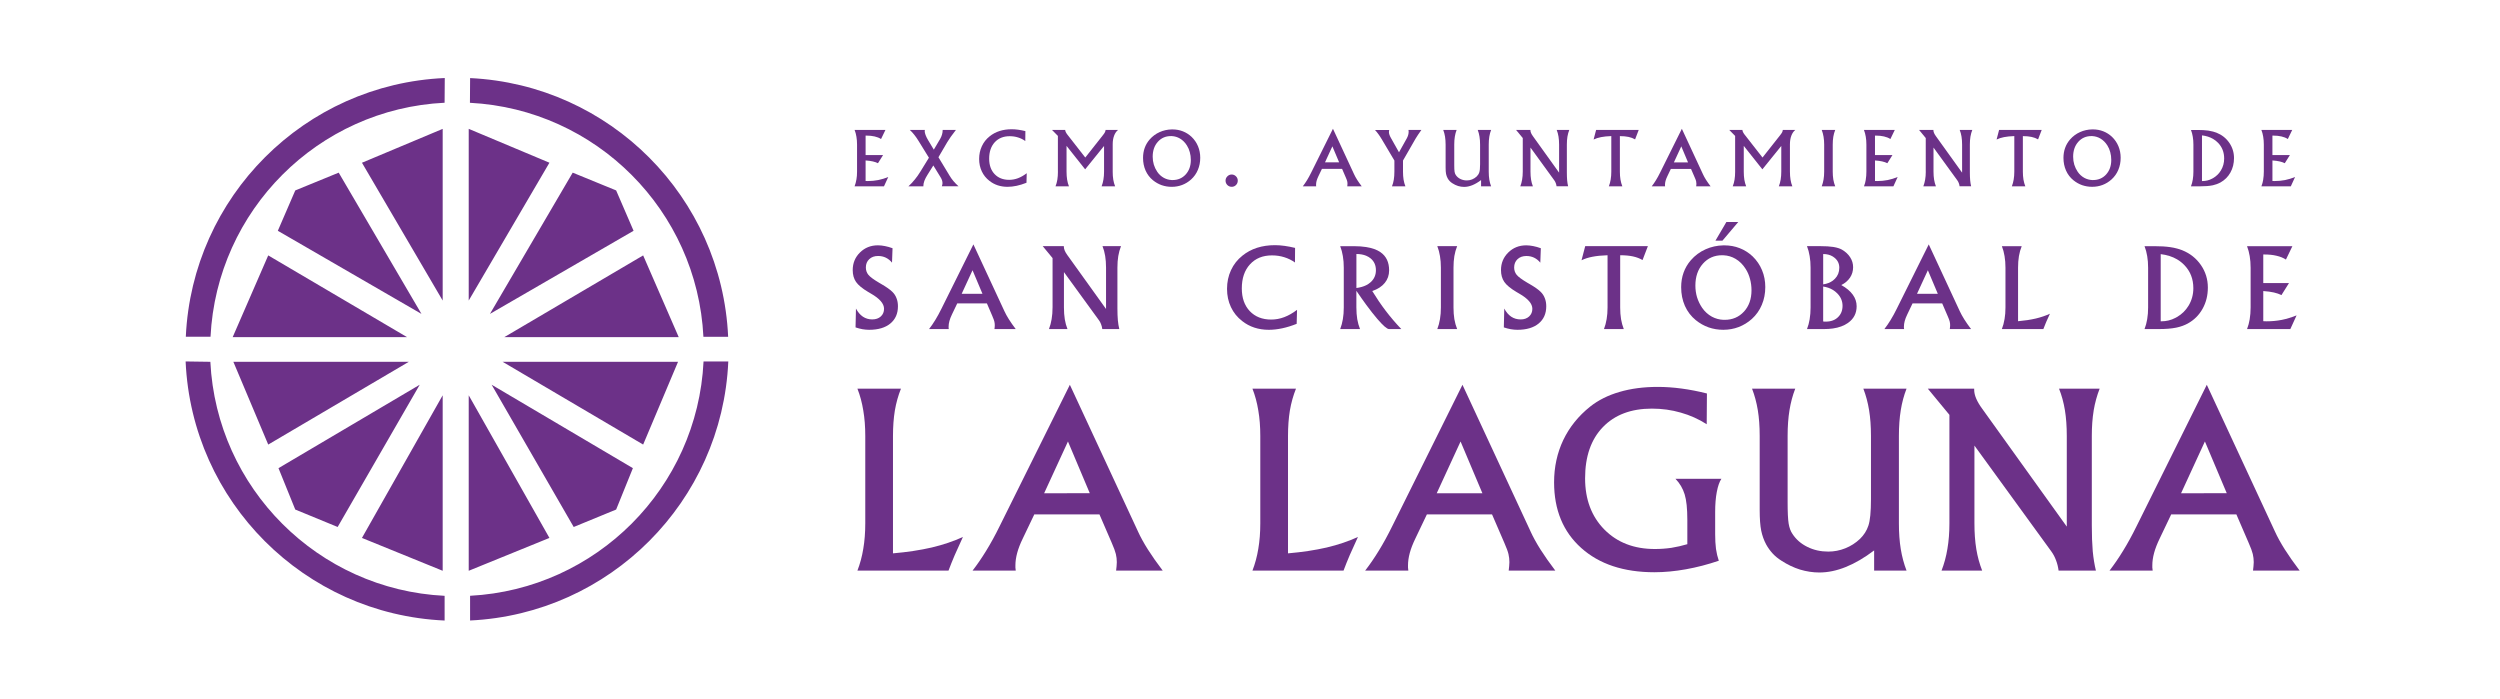 <?xml version="1.0" encoding="UTF-8"?><svg id="LOGOS_VARIABLES" xmlns="http://www.w3.org/2000/svg" xmlns:xlink="http://www.w3.org/1999/xlink" viewBox="0 0 131.828 36.85"><defs><style>.cls-1{clip-path:url(#clippath);}.cls-2{fill:none;}.cls-2,.cls-3{stroke-width:0px;}.cls-4{clip-path:url(#clippath-1);}.cls-3{fill:#6c3188;fill-rule:evenodd;}</style><clipPath id="clippath"><rect class="cls-2" x="7.804" y="1.713" width="116.22" height="33.424"/></clipPath><clipPath id="clippath-1"><rect class="cls-2" x="7.804" y="1.713" width="116.22" height="33.424"/></clipPath></defs><g id="AYTO_LA_LAGUNA"><g class="cls-1"><g class="cls-4"><path class="cls-3" d="m17.86,9.104l4.365,7.449-7.575-4.383.92-2.128,2.29-.938Zm3.607,8.675l-7.323-4.311-1.875,4.311h9.198Zm-9.162,1.299l1.839,4.365,7.413-4.365h-9.252Zm9.829,1.209l-7.449,4.4.884,2.182,2.236.92,4.329-7.503Zm-3.048,8.079l4.257,1.732v-9.253l-4.257,7.521Zm0-19.785l4.257,7.268V6.796l-4.257,1.786Zm11.113.523l-4.364,7.449,7.574-4.383-.919-2.128-2.291-.938Zm5.591,8.675l-1.876-4.311-7.323,4.311h9.199Zm-9.288,1.299l7.412,4.365,1.84-4.365h-9.252Zm3.751,8.711l2.237-.92.883-2.182-7.449-4.4,4.328,7.503Zm-5.537-6.944v9.253l4.256-1.732-4.256-7.521Zm0-14.05v9.054l4.256-7.268-4.256-1.786Zm-14.928,12.265c.326,7.394,6.263,13.332,13.657,13.662v-1.303c-6.67-.327-12.019-5.673-12.353-12.34l-1.304-.019Zm27.311-.001c-.323,6.66-5.657,12.007-12.311,12.358v1.303c7.372-.352,13.291-6.28,13.616-13.659h-1.305Zm1.297-1.297c-.332-7.372-6.239-13.292-13.607-13.644l-.009,1.303c6.652.346,11.981,5.685,12.312,12.34h1.304Zm-14.942-13.647c-7.392.324-13.321,6.254-13.656,13.643h1.303c.332-6.667,5.674-12.013,12.343-12.34l.009-1.304Z"/><path class="cls-3" d="m47.088,29.179v-6.19c0-.491.033-.939.099-1.344.07-.409.178-.792.322-1.151h-2.296c.14.359.243.742.309,1.151.07.404.105.852.105,1.344v4.606c0,.487-.035.935-.105,1.343-.066.405-.169.788-.309,1.151h4.803c.095-.256.205-.528.328-.817.128-.293.272-.613.433-.959-.491.227-1.04.413-1.646.557-.607.14-1.287.243-2.043.309"/><path class="cls-3" d="m60.006,28.022l-3.591-7.732-.151.305-3.55,7.148c-.235.479-.473.913-.712,1.3-.235.384-.474.732-.718,1.046h2.278c-.009-.066-.015-.119-.018-.161v-.118c0-.202.031-.419.093-.65.061-.231.16-.487.297-.767l.606-1.269h3.435l.65,1.504c.111.252.183.448.216.588.033.14.05.283.05.427,0,.062-.004.132-.012.21-.004.074-.013.153-.025.235h2.457c-.31-.409-.571-.781-.786-1.12-.215-.342-.388-.658-.52-.947m-3.742-2.012h-1.204l1.204-2.616.052-.114,1.151,2.729h-1.204Z"/><path class="cls-3" d="m67.918,29.179v-6.19c0-.491.033-.939.099-1.344.07-.409.178-.792.322-1.151h-2.296c.14.359.243.742.309,1.151.07.404.105.852.105,1.344v4.606c0,.487-.035.935-.105,1.343-.066.405-.169.788-.309,1.151h4.803c.095-.256.205-.528.328-.817.128-.293.272-.613.433-.959-.491.227-1.04.413-1.646.557-.607.14-1.287.243-2.043.309"/><path class="cls-3" d="m80.708,28.022l-3.59-7.732-.152.306-3.55,7.147c-.236.479-.473.913-.712,1.3-.235.384-.474.732-.718,1.046h2.278c-.008-.066-.014-.119-.018-.161v-.118c0-.202.031-.419.093-.65.062-.231.161-.487.297-.767l.606-1.269h3.435l.65,1.504c.111.252.184.448.217.588.033.14.049.283.049.427,0,.062-.004.132-.012.21-.004.074-.012.153-.025.235h2.457c-.31-.409-.571-.781-.786-1.12-.215-.342-.388-.658-.52-.947m-3.742-2.012h-1.204l1.204-2.614.053-.115,1.151,2.729h-1.204Z"/><path class="cls-3" d="m90.53,25.936c.058-.305.138-.534.241-.687h-2.421c.227.235.388.507.483.817.095.305.142.755.142,1.349v1.281c-.277.082-.557.146-.841.192-.281.041-.572.062-.873.062-1.098,0-1.985-.343-2.662-1.028-.677-.689-1.015-1.588-1.015-2.698,0-1.152.311-2.051.935-2.699.627-.652,1.49-.978,2.587-.978.533,0,1.04.07,1.523.211.487.136.944.341,1.368.613l.012-1.622c-.458-.116-.904-.202-1.337-.26-.429-.058-.848-.087-1.257-.087-.743,0-1.416.088-2.018.266-.599.173-1.114.431-1.547.774-.62.495-1.092,1.083-1.418,1.764-.322.681-.483,1.424-.483,2.228,0,1.453.477,2.606,1.43,3.46.953.854,2.239,1.281,3.857,1.281.532,0,1.085-.052,1.659-.155.578-.103,1.158-.254,1.74-.452-.066-.19-.116-.398-.149-.625-.029-.227-.043-.487-.043-.78v-1.17c0-.404.029-.757.087-1.058"/><path class="cls-3" d="m100.23,21.627c.066-.404.167-.782.304-1.132h-2.278c.136.351.237.728.303,1.132.066.401.099.854.099,1.362v3.337c0,.66-.045,1.125-.136,1.392-.087.264-.236.497-.445.7-.227.215-.486.38-.774.495-.29.116-.588.173-.898.173-.401,0-.767-.082-1.102-.248-.334-.165-.597-.394-.786-.687-.095-.136-.161-.316-.199-.538-.037-.223-.055-.607-.055-1.152v-3.472c0-.507.033-.961.099-1.362.066-.404.167-.782.303-1.132h-2.278c.136.351.237.728.304,1.132.066.401.099.854.099,1.362v3.893c0,.471.027.838.081,1.102.054.26.14.502.26.725.095.173.211.334.347.482.136.145.291.271.464.378.309.202.633.357.971.464.343.103.683.155,1.021.155.454,0,.921-.097,1.399-.291.483-.194.98-.485,1.492-.873v1.065h1.709c-.137-.355-.238-.732-.304-1.132-.067-.405-.099-.859-.099-1.362v-4.606c0-.507.033-.961.099-1.362"/><path class="cls-3" d="m110.401,21.646c.07-.409.175-.792.316-1.151h-2.142c.141.351.243.728.31,1.133.066.401.099.854.099,1.362v4.779l-4.376-6.098c-.017-.025-.043-.061-.08-.111-.285-.388-.427-.722-.427-1.003v-.062h-2.445l1.139,1.38v5.719c0,.487-.035.935-.105,1.343-.066.404-.169.788-.31,1.151h2.142c-.14-.355-.243-.732-.309-1.132-.066-.404-.099-.858-.099-1.362v-4.098l4.061,5.59c.099.136.179.289.241.458.066.169.111.351.136.544h1.968c-.074-.301-.13-.641-.167-1.021-.033-.384-.049-.838-.049-1.362v-4.717c0-.491.032-.939.099-1.343"/><path class="cls-3" d="m118.807,30.089h2.457c-.31-.409-.571-.781-.786-1.12-.215-.342-.389-.658-.52-.947l-3.591-7.732-.151.305-3.55,7.148c-.236.479-.473.913-.712,1.3-.235.384-.474.732-.717,1.046h2.277c-.008-.066-.014-.119-.019-.161v-.118c0-.202.031-.419.093-.65.062-.231.161-.487.297-.767l.606-1.269h3.436l.649,1.504c.112.252.184.448.217.588.032.14.05.283.05.427,0,.062-.004.132-.013.21-.004.074-.012.153-.025.235m-2.59-4.079h-1.204l1.204-2.616.053-.114,1.152,2.729h-1.204Z"/><path class="cls-3" d="m45.159,9.468c-.02.125-.052.244-.096.356h1.551l.225-.49c-.175.071-.352.125-.53.161-.178.034-.36.052-.548.052-.013,0-.033,0-.06-.002-.025-.001-.044-.002-.057-.002v-1.082c.148.01.275.028.382.052.106.024.196.056.27.094l.27-.431h-.922v-1.026h.035c.167,0,.315.016.443.046.129.029.241.074.336.136l.232-.479h-1.626c.044.111.076.23.096.356.022.125.033.264.033.417v1.426c0,.151-.01.289-.033.416"/><path class="cls-3" d="m48.238,9.466c-.104.13-.216.25-.334.358h.787v-.031c0-.075.018-.162.053-.259.037-.097.092-.202.163-.315l.309-.494.389.634c.032.052.056.103.071.154.015.05.023.1.023.149,0,.025-.003.05-.01.077-.005.027-.013.055-.024.084h.88c-.097-.087-.186-.178-.267-.272-.079-.095-.147-.19-.204-.286l-.589-.974.469-.801c.045-.077.105-.168.18-.274.076-.108.167-.229.272-.364h-.699v.031c0,.069-.012.141-.035.217-.021.075-.054.151-.097.226l-.334.565-.31-.517c-.051-.086-.092-.17-.123-.251-.031-.082-.046-.146-.046-.192,0-.019,0-.034.002-.046.001-.012.004-.022.006-.033h-.794c.082.076.161.161.238.259.077.096.151.203.223.322l.546.884-.448.729c-.091.149-.189.289-.296.42"/><path class="cls-3" d="m52.175,9.537c.133.105.279.184.439.236.16.052.331.078.514.078.152,0,.312-.018.479-.053.168-.036.342-.09.521-.161l.013-.503c-.155.118-.308.205-.46.263-.152.057-.308.086-.468.086-.319,0-.575-.101-.767-.303-.191-.202-.286-.473-.286-.813,0-.363.098-.651.293-.865.196-.213.458-.32.788-.32.154,0,.302.021.441.065.141.043.268.107.383.19l.005-.524c-.131-.032-.256-.056-.376-.073-.12-.017-.235-.025-.343-.025-.234,0-.449.031-.645.094-.194.063-.368.156-.521.28-.181.143-.318.318-.412.524-.095.205-.142.428-.142.669,0,.238.047.456.14.654.093.198.227.365.402.5"/><path class="cls-3" d="m55.786,9.052c0,.156-.01.297-.031.422-.02.124-.052.241-.096.351h.708c-.044-.109-.076-.227-.096-.351-.02-.125-.031-.265-.031-.422v-1.359l.981,1.236.997-1.233v1.356c0,.151-.011.289-.033.416-.02.125-.052.244-.096.356h.712c-.044-.109-.076-.227-.097-.351-.021-.125-.03-.265-.03-.422v-1.446c0-.168.024-.318.073-.447.048-.13.118-.232.209-.306h-.657c-.004.04-.015.078-.033.117-.018.039-.053.091-.106.157l-.932,1.181-.922-1.181s-.006-.007-.009-.011c-.084-.106-.126-.194-.129-.263h-.694l.31.315v1.884Z"/><path class="cls-3" d="m62.834,7.217c-.138-.129-.292-.227-.462-.293-.17-.067-.353-.1-.55-.1h-.032c-.227.005-.44.051-.638.14-.207.092-.384.224-.533.395-.115.134-.202.281-.259.443-.057.161-.086.336-.086.523,0,.243.045.466.134.669.091.203.221.374.391.512.141.114.294.2.46.259.166.057.34.086.521.086h.009c.193,0,.373-.033.544-.097.174-.066.332-.163.474-.29.157-.142.277-.311.358-.506.083-.195.125-.407.125-.637,0-.218-.039-.421-.117-.608-.078-.188-.191-.353-.34-.497m-.309,1.982c-.18.197-.411.296-.692.296h-.043c-.148-.007-.285-.045-.413-.113-.141-.077-.258-.184-.353-.323-.079-.117-.139-.243-.18-.376-.04-.133-.06-.272-.06-.418,0-.32.089-.581.268-.783.18-.203.41-.305.69-.305h.047c.156.008.299.05.43.127.146.085.269.207.37.369.066.104.117.222.152.353.036.129.054.265.054.408,0,.312-.09.567-.27.765"/><path class="cls-3" d="m64.947,9.851c.09,0,.165-.031.228-.094.063-.063.094-.14.094-.232,0-.088-.031-.164-.094-.227-.063-.063-.138-.096-.228-.096-.088,0-.164.033-.228.098-.063.064-.094.138-.094.224,0,.091.031.168.094.232.064.063.14.094.228.094"/><path class="cls-3" d="m69.398,9.775v-.036c0-.063.009-.13.028-.202.02-.071.05-.151.092-.238l.188-.393h1.064l.201.466c.034.078.057.139.067.182.011.044.016.088.016.133,0,.019-.001.041-.004.065-.001.023-.004.047-.007.072h.761c-.096-.126-.177-.242-.243-.346-.066-.106-.12-.204-.161-.294l-1.112-2.395-.047.095-1.1,2.214c-.073.148-.146.283-.22.403-.073.119-.148.227-.223.324h.705c-.002-.02-.004-.037-.005-.05m.843-2.024l.016-.035.357.845h-.746l.373-.81Z"/><path class="cls-3" d="m72.847,7.318l.681,1.147v.587c0,.156-.01.297-.031.421-.02.124-.052.242-.096.351h.707c-.043-.109-.075-.227-.096-.351-.02-.125-.03-.265-.03-.421v-.587l.663-1.154c.036-.06.079-.128.13-.205.051-.077.11-.161.176-.253h-.682c.004.013.006.028.008.044.002.017.003.033.003.05,0,.057-.009.114-.026.175-.017.06-.041.117-.071.171l-.412.738-.428-.761c-.033-.057-.058-.113-.076-.164-.018-.052-.027-.1-.027-.142,0-.016.001-.032.004-.05.002-.019.007-.039.012-.06h-.75c.064.069.124.143.18.221.058.078.111.16.161.245"/><path class="cls-3" d="m76.229,7.626v1.206c0,.146.008.259.024.342.017.08.044.155.081.224.029.054.065.103.108.149.042.045.09.083.144.117.096.063.196.111.301.144.106.032.211.048.317.048.14,0,.284-.03.433-.09.149-.06.303-.151.462-.27v.329h.529c-.042-.109-.074-.227-.094-.351-.02-.125-.031-.265-.031-.422v-1.426c0-.157.01-.298.031-.422.02-.125.052-.242.094-.351h-.705c.042.109.073.225.093.351.021.124.031.265.031.422v1.033c0,.204-.014.348-.042.431-.027.082-.073.154-.138.217-.07.066-.15.117-.24.154-.09.036-.182.054-.278.054-.124,0-.238-.026-.342-.077-.103-.051-.184-.122-.243-.213-.03-.042-.05-.098-.062-.167-.012-.069-.017-.187-.017-.357v-1.075c0-.157.01-.298.031-.422.02-.125.052-.242.094-.351h-.705c.042.109.073.225.094.351.02.124.031.265.031.422"/><path class="cls-3" d="m80.297,9.052c0,.151-.011.289-.033.416-.021.125-.053.244-.096.356h.663c-.044-.109-.076-.227-.096-.351-.02-.125-.031-.265-.031-.422v-1.27l1.258,1.732c.031.042.056.09.075.142.02.052.034.109.042.168h.61c-.023-.093-.041-.199-.052-.316-.01-.119-.015-.26-.015-.422v-1.461c0-.153.01-.291.03-.417.022-.126.054-.245.098-.356h-.664c.044.109.076.225.096.351.02.124.031.265.031.422v1.48l-1.355-1.888c-.005-.008-.014-.019-.025-.035-.088-.12-.132-.224-.132-.311v-.019h-.757l.353.428v1.772Z"/><path class="cls-3" d="m84.966,7.178v1.874c0,.151-.011.289-.033.416-.02.125-.052.244-.096.356h.71c-.044-.112-.076-.231-.098-.356-.021-.127-.031-.265-.031-.416v-1.874c.176,0,.329.014.459.042.13.028.244.072.343.13l.192-.499h-2.247l-.132.506c.115-.057.246-.098.395-.127.15-.029.329-.047.539-.054"/><path class="cls-3" d="m87.797,9.775v-.036c0-.062.01-.13.029-.201.019-.071.05-.151.092-.238l.187-.393h1.064l.202.466c.035.078.057.139.067.182.01.044.015.088.015.133,0,.019-.001.04-.004.065-.001.023-.004.047-.008.073h.761c-.096-.126-.177-.242-.243-.346-.067-.106-.12-.204-.161-.294l-1.112-2.395-.047.096-1.099,2.213c-.073.148-.146.283-.221.403-.073.119-.147.227-.223.324h.706c-.002-.02-.004-.037-.005-.05m.842-2.023l.017-.036.356.846h-.746l.373-.809Z"/><path class="cls-3" d="m91.496,9.052c0,.156-.01.297-.031.422-.02.124-.052.241-.096.351h.708c-.043-.109-.075-.227-.096-.351-.02-.125-.03-.265-.03-.422v-1.359l.981,1.236.997-1.233v1.356c0,.151-.011.289-.032.416-.021.125-.053.244-.096.356h.711c-.044-.109-.076-.227-.096-.351-.02-.125-.031-.265-.031-.422v-1.446c0-.168.025-.318.073-.447.049-.13.118-.232.209-.306h-.658c-.004.04-.015.078-.032.117-.019.039-.054.091-.106.157l-.932,1.181-.922-1.181s-.006-.007-.01-.011c-.083-.106-.126-.194-.128-.263h-.694l.31.315v1.884Z"/><path class="cls-3" d="m96.158,9.468c-.021.125-.053.244-.096.356h.711c-.045-.112-.078-.231-.1-.356-.02-.127-.031-.265-.031-.416v-1.426c0-.152.01-.291.031-.417.022-.126.055-.245.1-.356h-.711c.043.111.075.23.096.356.022.125.033.264.033.417v1.426c0,.151-.011.289-.033.416"/><path class="cls-3" d="m98.387,9.468c-.02.125-.052.244-.096.356h1.551l.224-.49c-.175.071-.352.125-.529.161-.178.034-.361.052-.549.052-.013,0-.033,0-.06-.002-.025-.001-.044-.002-.057-.002v-1.082c.148.01.275.028.381.052.106.024.196.056.27.094l.27-.431h-.922v-1.026h.034c.168,0,.315.016.443.046.129.029.241.074.335.136l.232-.479h-1.626c.043.111.075.23.096.356.022.125.033.264.033.417v1.426c0,.151-.01.289-.033.416"/><path class="cls-3" d="m101.549,9.052c0,.151-.011.289-.033.416-.021.125-.053.244-.096.356h.663c-.043-.109-.075-.227-.096-.351-.02-.125-.031-.265-.031-.422v-1.27l1.258,1.732c.031.042.056.09.075.142.021.052.035.109.042.168h.609c-.023-.093-.04-.199-.051-.316-.01-.119-.016-.26-.016-.422v-1.461c0-.153.01-.291.03-.417.022-.126.055-.245.098-.356h-.664c.043.109.076.225.096.351.02.124.031.265.031.422v1.48l-1.356-1.888c-.005-.008-.014-.019-.025-.035-.088-.12-.132-.224-.132-.311v-.019h-.757l.353.428v1.772Z"/><path class="cls-3" d="m106.217,7.178v1.874c0,.151-.011.289-.033.416-.021.125-.053.244-.096.356h.709c-.044-.112-.076-.231-.098-.356-.02-.127-.031-.265-.031-.416v-1.874c.177,0,.329.014.459.042.13.028.245.072.343.13l.192-.499h-2.247l-.132.506c.115-.057.247-.098.395-.127.149-.029.329-.047.539-.054"/><path class="cls-3" d="m111.701,8.958c.083-.195.124-.407.124-.637,0-.218-.039-.421-.117-.608-.078-.188-.191-.353-.339-.497-.138-.129-.292-.227-.462-.293-.17-.067-.353-.1-.551-.1h-.032c-.227.005-.439.051-.637.14-.207.092-.385.224-.533.395-.115.134-.201.281-.258.443-.058.161-.087.336-.087.523,0,.243.045.466.135.669.09.203.221.374.391.512.14.114.294.2.46.259.166.057.34.086.522.086h.008c.192,0,.374-.033.544-.097.174-.066.332-.163.474-.29.157-.142.277-.311.359-.506m-.641.241c-.18.197-.41.296-.692.296h-.043c-.147-.007-.285-.045-.413-.113-.14-.077-.258-.184-.353-.323-.079-.117-.139-.243-.18-.376-.04-.133-.06-.272-.06-.418,0-.32.09-.581.268-.783.18-.203.411-.305.69-.305h.047c.155.008.299.05.43.127.146.085.269.207.371.369.066.104.117.222.151.353.035.129.053.265.053.408,0,.312-.09.567-.27.765"/><path class="cls-3" d="m115.628,9.468c-.02.125-.052.244-.096.356h.51c.245,0,.448-.015.61-.048l.046-.009c.142-.032.271-.08.385-.142.228-.127.405-.302.53-.527.126-.225.189-.479.189-.761,0-.297-.083-.566-.249-.807-.166-.242-.391-.42-.675-.533-.057-.022-.117-.041-.18-.058-.078-.021-.159-.038-.245-.051-.155-.023-.346-.034-.572-.034h-.349c.044.111.076.23.096.356.022.125.033.264.033.417v1.426c0,.151-.011.289-.033.416m.485-2.33c.224.026.419.089.585.186.099.058.188.128.267.211.212.221.318.496.318.825,0,.23-.058.439-.173.629-.102.169-.24.303-.412.403-.02.011-.039.022-.06.032-.076.041-.157.072-.241.092-.083.02-.17.031-.261.031h-.023v-2.408Z"/><path class="cls-3" d="m119.343,9.468c-.02.125-.052.244-.096.356h1.551l.224-.49c-.175.071-.352.125-.529.161-.178.034-.36.052-.548.052-.013,0-.033,0-.06-.002-.026-.001-.045-.002-.057-.002v-1.082c.148.01.275.028.381.052.106.024.196.056.27.094l.27-.431h-.922v-1.026h.034c.167,0,.315.016.443.046.13.029.242.074.335.136l.232-.479h-1.626c.044.111.076.23.096.356.022.125.033.264.033.417v1.426c0,.151-.011.289-.033.416"/><path class="cls-3" d="m46,16.844c-.186,0-.352-.048-.497-.144-.145-.098-.267-.241-.367-.429l-.022.993c.126.043.248.075.366.096.119.02.236.031.35.031.477,0,.85-.11,1.117-.33.268-.22.403-.523.403-.911,0-.156-.025-.298-.076-.426-.049-.13-.122-.241-.22-.336-.122-.12-.321-.261-.598-.42-.041-.025-.073-.043-.093-.054-.297-.175-.489-.317-.575-.426-.087-.109-.13-.237-.13-.384,0-.18.059-.326.178-.437.118-.113.274-.169.468-.169.149,0,.285.03.409.09.124.061.232.148.324.262l.028-.761c-.138-.05-.271-.088-.401-.113-.13-.026-.254-.04-.372-.04-.374,0-.689.126-.944.378-.256.252-.383.562-.383.928,0,.246.057.454.174.624.117.169.332.347.646.533.03.017.075.043.135.079.465.265.697.533.697.804,0,.166-.057.301-.172.406-.115.104-.263.155-.445.155"/><path class="cls-3" d="m52.334,16.686c.051.114.084.204.099.268.015.064.023.128.023.194,0,.028-.002.06-.005.096-.002.035-.005.07-.012.107h1.12c-.141-.186-.26-.356-.358-.511-.098-.156-.177-.3-.237-.431l-1.636-3.522-.069.139-1.617,3.256c-.107.218-.216.416-.324.592-.107.175-.216.334-.327.477h1.038c-.004-.03-.006-.055-.008-.073v-.054c0-.092.014-.19.043-.296.027-.105.073-.222.135-.35l.277-.578h1.565l.295.686Zm-1.075-1.193h-.549l.549-1.19.024-.053.524,1.244h-.548Z"/><path class="cls-3" d="m55.502,16.215c0,.222-.016.426-.048.612-.03.185-.077.36-.141.525h.976c-.064-.161-.111-.334-.141-.516-.03-.184-.045-.391-.045-.621v-1.867l1.851,2.546c.045.062.082.132.109.209.03.076.051.16.062.248h.897c-.034-.137-.06-.292-.076-.465-.015-.175-.023-.382-.023-.621v-2.149c0-.223.015-.428.045-.612.032-.186.08-.361.144-.525h-.976c.064.16.111.332.141.516.03.183.046.389.046.621v2.177l-1.994-2.778c-.007-.011-.02-.028-.037-.05-.13-.177-.194-.329-.194-.457v-.028h-1.114l.519.629v2.606Z"/><path class="cls-3" d="m66.903,17.391c.224,0,.459-.026.705-.078.248-.053.504-.132.767-.237l.02-.738c-.227.173-.453.302-.677.386-.224.085-.454.127-.688.127-.47,0-.846-.149-1.128-.445-.28-.297-.42-.696-.42-1.196,0-.534.144-.958.432-1.272.287-.314.674-.471,1.159-.471.227,0,.444.032.648.096.207.064.395.157.564.279l.006-.77c-.192-.047-.376-.082-.553-.107-.177-.024-.345-.037-.505-.037-.344,0-.659.046-.948.138-.286.092-.541.229-.767.412-.266.211-.467.467-.607.77-.139.3-.208.629-.208.984,0,.35.068.67.206.962.137.291.334.536.592.735.195.154.41.27.646.347.235.077.487.115.755.115"/><path class="cls-3" d="m71.523,16.215v-.88c.182.267.353.511.515.731.212.289.406.536.582.742.312.363.52.544.623.544h.649c-.291-.306-.566-.627-.821-.961-.254-.335-.49-.683-.71-1.044.289-.099.509-.243.66-.429.152-.186.229-.407.229-.662,0-.429-.152-.749-.457-.959-.19-.131-.441-.221-.754-.27-.191-.03-.405-.046-.642-.046h-.727c.064.164.111.339.141.525.032.184.048.388.048.612v2.098c0,.222-.016.426-.048.612-.03.185-.078.36-.141.525h1.046c-.066-.165-.115-.34-.147-.525-.03-.186-.045-.39-.045-.612m0-2.823c.197.001.369.032.515.092.089.037.168.084.238.142.184.154.277.362.277.623,0,.252-.092.461-.273.626-.07.063-.15.118-.241.164-.145.072-.316.12-.515.147v-1.794Z"/><path class="cls-3" d="m75.932,16.827c-.03.185-.077.36-.141.525h1.046c-.066-.165-.115-.34-.147-.525-.03-.186-.045-.39-.045-.612v-2.098c0-.223.015-.428.045-.612.032-.186.081-.361.147-.525h-1.046c.064.164.111.339.141.525.032.185.048.389.048.612v2.098c0,.222-.016.426-.048.612"/><path class="cls-3" d="m79.971,15.4c.03.017.075.043.135.079.465.265.697.533.697.804,0,.166-.058.301-.172.406-.115.104-.264.155-.445.155-.186,0-.352-.048-.497-.144-.145-.098-.267-.241-.367-.429l-.023.993c.126.043.248.075.367.096.118.02.235.031.35.031.477,0,.85-.11,1.117-.33.268-.22.403-.523.403-.911,0-.156-.025-.298-.076-.426-.049-.13-.122-.242-.22-.336-.122-.121-.321-.261-.598-.42-.041-.024-.073-.042-.093-.053-.297-.175-.489-.317-.576-.426-.086-.109-.13-.237-.13-.384,0-.18.06-.326.177-.437.119-.113.275-.169.469-.169.149,0,.285.03.409.09.124.061.232.148.324.262l.028-.761c-.137-.05-.27-.088-.4-.113-.13-.026-.254-.04-.372-.04-.374,0-.689.126-.945.378-.256.252-.384.562-.384.928,0,.246.058.454.175.624.116.169.332.346.646.533"/><path class="cls-3" d="m84.768,13.459v2.756c0,.222-.016.426-.048.612-.03.184-.077.36-.14.525h1.043c-.064-.165-.112-.34-.144-.525-.03-.186-.045-.39-.045-.612v-2.756c.26,0,.484.021.674.062.192.042.36.106.505.192l.282-.734h-3.305l-.195.745c.17-.083.363-.145.581-.186.22-.043.484-.069.792-.079"/><path class="cls-3" d="m93.086,15.141c0-.321-.057-.62-.172-.894-.114-.277-.281-.52-.499-.731-.204-.19-.429-.334-.68-.431-.25-.098-.52-.147-.809-.147h-.047c-.334.007-.647.075-.938.206-.305.136-.566.329-.784.581-.169.197-.296.415-.38.651-.085.237-.127.493-.127.77,0,.357.066.685.197.984.134.299.326.55.576.753.206.167.432.294.677.381.245.084.5.126.767.126h.013c.283-.002.549-.049.799-.144.256-.098.488-.24.697-.426.231-.209.407-.457.527-.745.123-.288.183-.6.183-.936m-1.125,1.292c-.265.289-.605.434-1.018.434-.021,0-.042,0-.063,0-.216-.009-.419-.064-.608-.165-.207-.113-.38-.271-.519-.474-.117-.173-.205-.358-.266-.553-.058-.196-.087-.401-.087-.615,0-.47.132-.854.395-1.151.266-.299.604-.448,1.016-.448.023,0,.046,0,.069.002.229.01.44.072.633.185.215.124.396.305.544.542.098.154.172.327.223.519.052.19.079.39.079.601,0,.459-.132.833-.398,1.125"/><polygon class="cls-3" points="90.879 12.629 91.659 11.708 91.033 11.708 90.879 11.972 90.458 12.689 90.827 12.689 90.879 12.629"/><path class="cls-3" d="m95.427,16.827c-.03.185-.077.36-.141.525h.9c.166,0,.322-.01.465-.031.319-.046.583-.143.793-.291.307-.216.459-.509.459-.88,0-.222-.068-.426-.203-.612-.135-.188-.338-.357-.606-.507.201-.101.355-.234.462-.395.108-.162.161-.344.161-.547,0-.188-.052-.362-.155-.522-.102-.16-.247-.294-.435-.404-.109-.061-.254-.107-.435-.138l-.042-.006c-.173-.026-.383-.039-.632-.039h-.733c.064.164.111.339.141.525.032.185.048.389.048.612v2.098c0,.222-.016.426-.048.612m.713-3.432c.199,0,.37.045.511.133.035.022.068.046.099.073.16.135.24.307.24.516,0,.229-.076.423-.229.581-.034.035-.07.068-.11.098-.137.102-.307.168-.511.199v-1.599Zm0,1.714c.193.029.364.089.511.178.082.05.157.109.225.177.19.19.285.411.285.663,0,.246-.081.447-.243.601-.077.074-.166.131-.268.169-.108.041-.231.062-.367.062h-.087c-.018-.002-.038-.005-.057-.009v-1.842Z"/><path class="cls-3" d="m102.711,16.686c.051.114.083.204.099.268.015.064.023.128.023.194,0,.028-.002.06-.006.096-.002.035-.005.07-.011.107h1.12c-.141-.186-.26-.356-.358-.511-.098-.156-.176-.3-.237-.431l-1.636-3.522-.069.14-1.618,3.255c-.107.218-.215.416-.324.592-.107.175-.216.334-.327.477h1.038c-.004-.03-.007-.055-.009-.073v-.054c0-.092.014-.19.042-.296.028-.105.074-.222.136-.35l.276-.578h1.565l.296.686Zm-1.076-1.193h-.549l.549-1.19.024-.053.525,1.244h-.549Z"/><path class="cls-3" d="m105.702,16.827c-.03.185-.077.36-.141.525h2.188c.044-.117.093-.241.149-.372.058-.133.124-.279.198-.437-.224.103-.474.188-.75.254-.276.064-.587.111-.931.141v-2.82c0-.223.015-.428.046-.612.032-.186.08-.361.147-.525h-1.046c.064.164.111.339.141.525.032.185.048.389.048.612v2.098c0,.222-.016.426-.048.612"/><path class="cls-3" d="m113.225,16.827c-.03.184-.077.36-.141.525h.75c.361,0,.66-.023.897-.071l.068-.014c.209-.047.399-.117.566-.208.335-.186.594-.445.779-.776.186-.331.279-.704.279-1.12,0-.437-.122-.833-.366-1.187-.245-.355-.575-.616-.993-.784-.084-.033-.173-.061-.265-.086-.114-.031-.234-.056-.361-.074-.228-.034-.508-.051-.841-.051h-.513c.064.164.111.339.141.525.032.185.048.389.048.612v2.098c0,.222-.016.426-.048.612m.713-3.427c.329.039.616.131.86.274.145.085.277.189.392.31.312.325.468.729.468,1.212,0,.339-.085.647-.254.926-.151.249-.353.446-.607.593-.029.017-.057.032-.087.047-.113.06-.232.105-.356.135-.122.03-.25.045-.383.045h-.034v-3.542Z"/><path class="cls-3" d="m118.631,16.827c-.031.185-.077.36-.141.525h2.282l.33-.722c-.258.105-.518.184-.779.237-.261.051-.53.076-.806.076-.019,0-.048,0-.088-.003-.037-.002-.066-.003-.084-.003v-1.59c.217.015.405.041.561.076.156.036.288.082.397.138l.398-.634h-1.356v-1.508h.05c.246,0,.463.022.651.068.19.043.355.11.494.2l.341-.706h-2.392c.064.164.11.339.141.525.031.185.048.389.048.612v2.098c0,.222-.017.426-.048.612"/></g></g></g></svg>